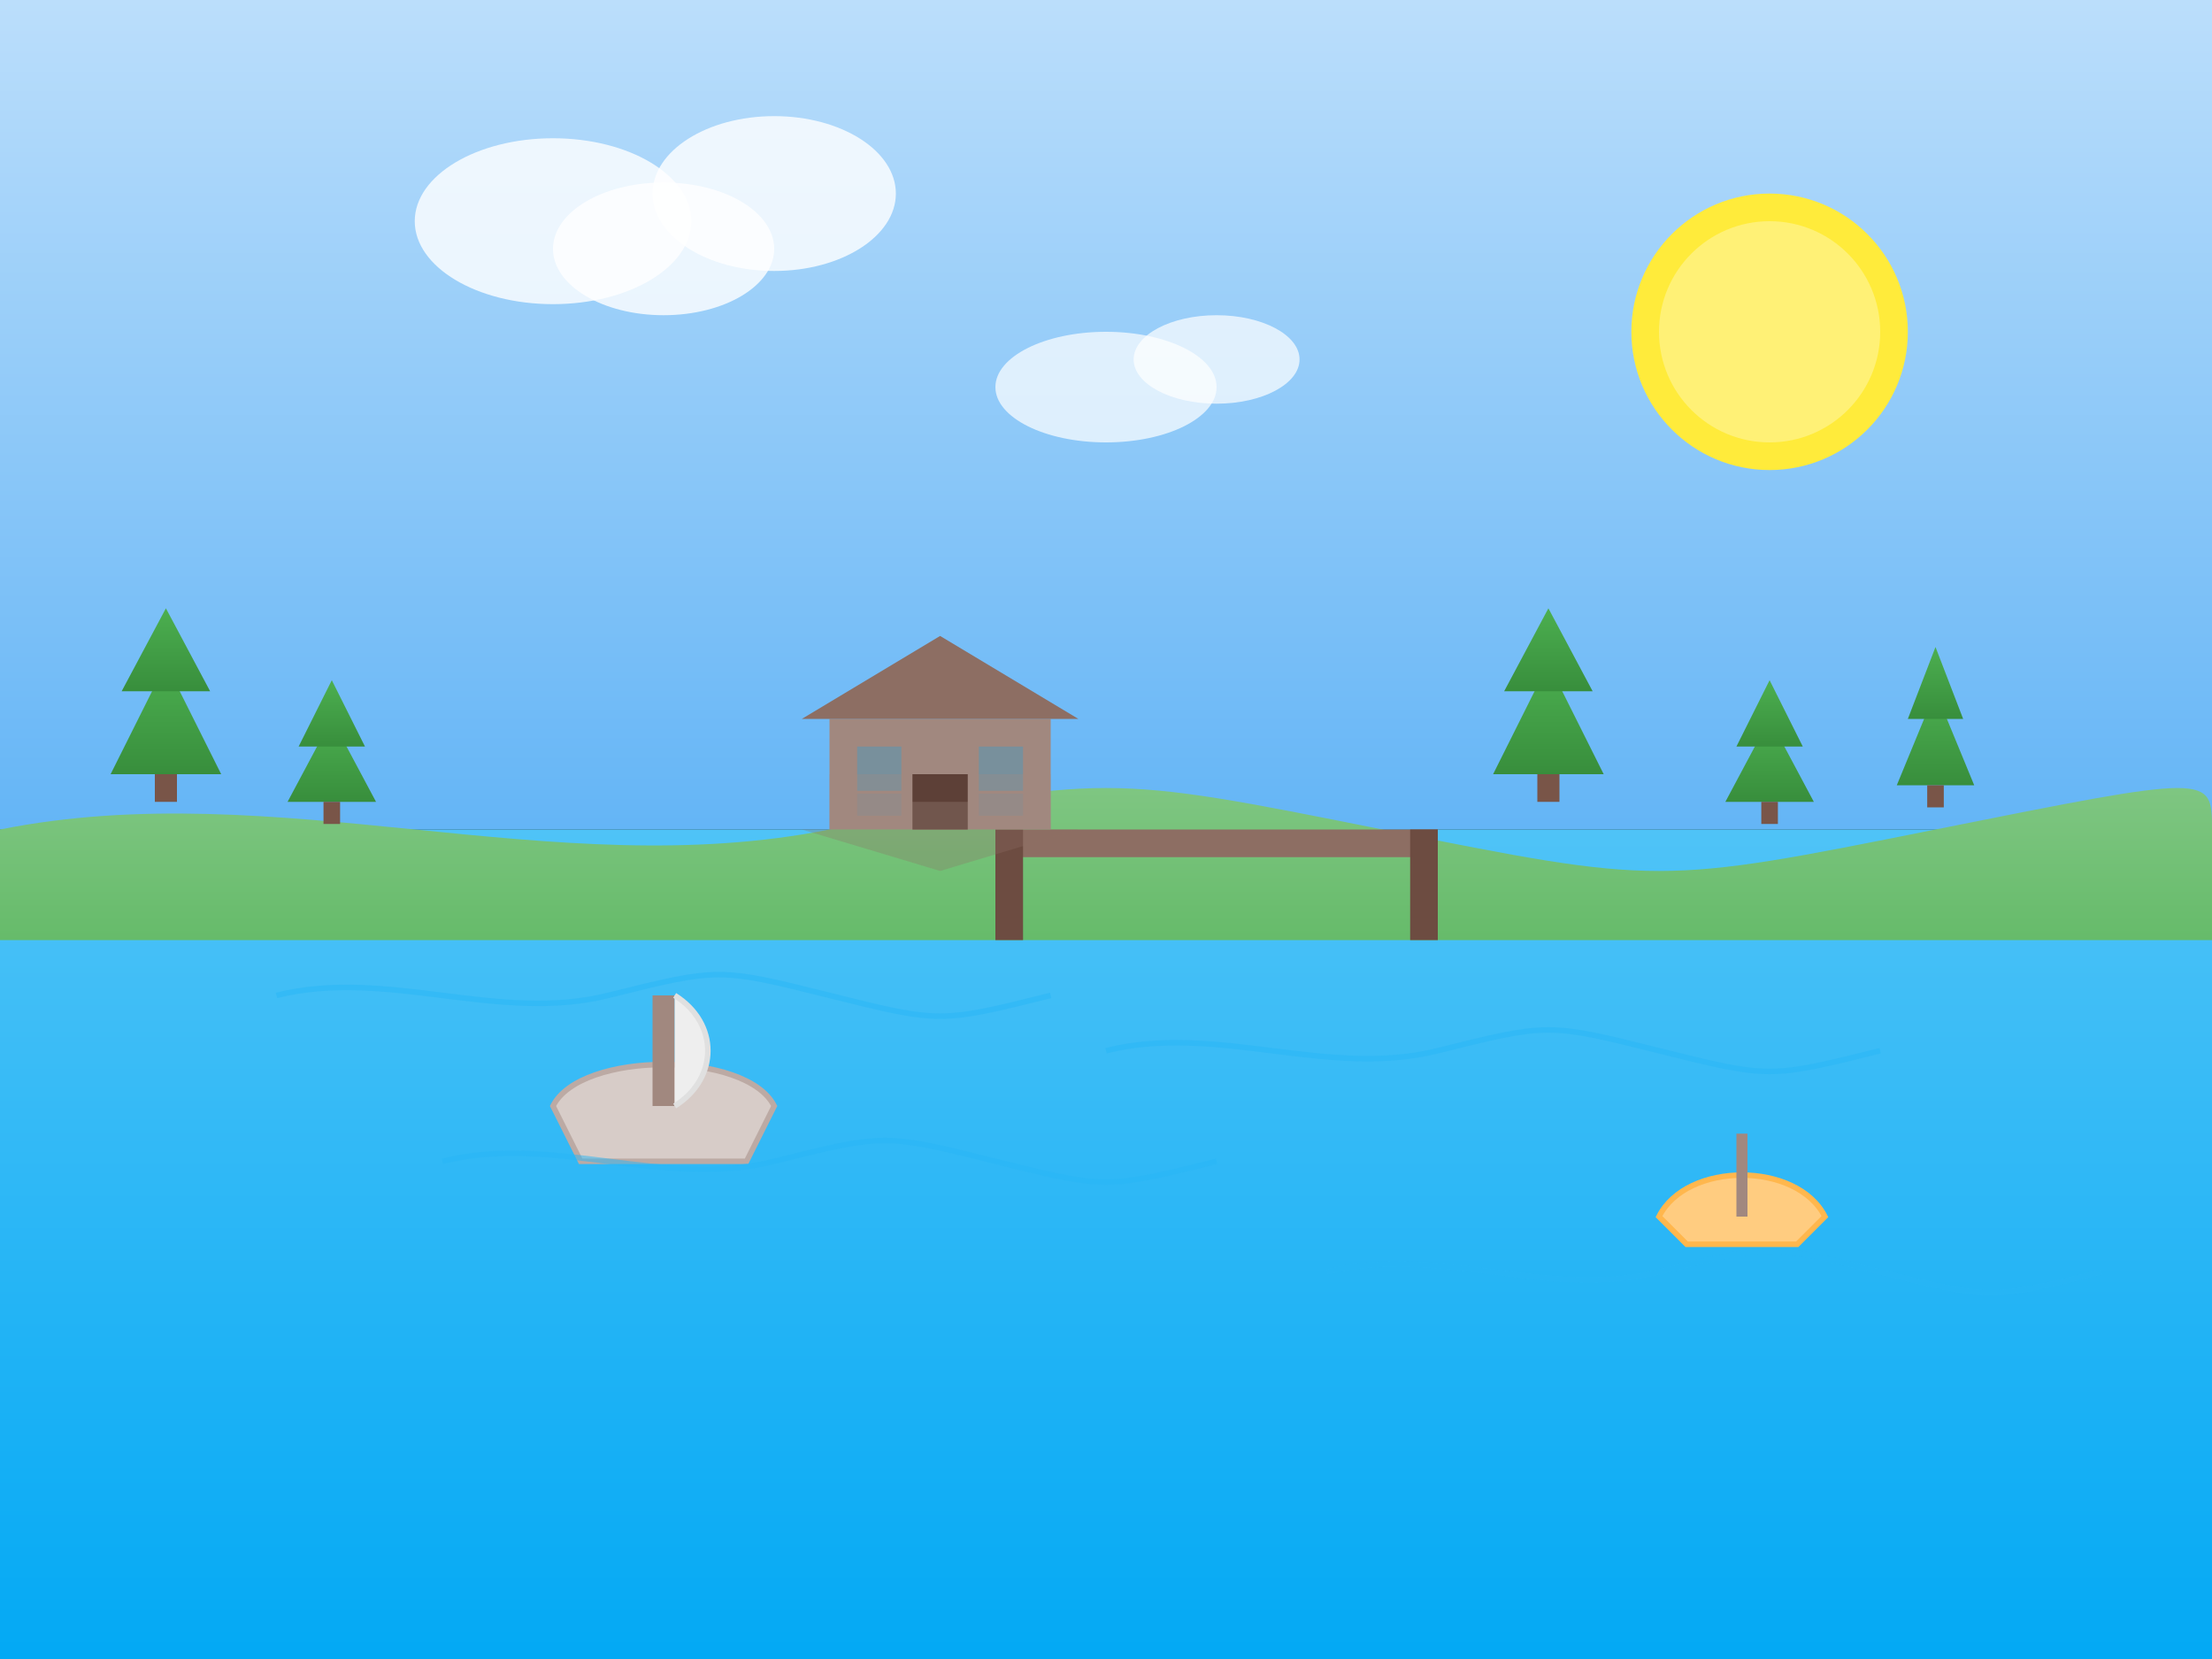 <?xml version="1.0" encoding="UTF-8"?>
<svg width="400" height="300" viewBox="0 0 400 300" xmlns="http://www.w3.org/2000/svg">
  <rect x="0" y="0" width="400" height="300" fill="#333333" stroke="none"/>
  <defs>
    <linearGradient id="skyGradient" x1="0%" y1="0%" x2="0%" y2="100%">
      <stop offset="0%" stop-color="#bbdefb" />
      <stop offset="100%" stop-color="#64b5f6" />
    </linearGradient>
    <linearGradient id="lakeGradient" x1="0%" y1="0%" x2="0%" y2="100%">
      <stop offset="0%" stop-color="#4fc3f7" />
      <stop offset="100%" stop-color="#03a9f4" />
    </linearGradient>
    <linearGradient id="grassGradient" x1="0%" y1="0%" x2="0%" y2="100%">
      <stop offset="0%" stop-color="#81c784" />
      <stop offset="100%" stop-color="#66bb6a" />
    </linearGradient>
    <linearGradient id="forestGradient" x1="0%" y1="0%" x2="0%" y2="100%">
      <stop offset="0%" stop-color="#4caf50" />
      <stop offset="100%" stop-color="#388e3c" />
    </linearGradient>
  </defs>
  
  <!-- Sky background -->
  <rect width="400" height="150" fill="url(#skyGradient)" />
  
  <!-- Lake -->
  <rect y="150" width="400" height="150" fill="url(#lakeGradient)" />
  
  <!-- Grass shores -->
  <path d="M0,150 C50,140 100,160 150,150 S200,140 250,150 S300,160 350,150 S400,140 400,150 L400,170 L0,170 Z" fill="url(#grassGradient)" />
  
  <!-- Trees on shore -->
  <g transform="translate(30, 140)">
    <polygon points="-10,0 10,0 0,-20" fill="url(#forestGradient)" />
    <polygon points="-8,-15 8,-15 0,-30" fill="url(#forestGradient)" />
    <rect x="-2" y="0" width="4" height="5" fill="#795548" />
  </g>
  
  <g transform="translate(60, 145)">
    <polygon points="-8,0 8,0 0,-15" fill="url(#forestGradient)" />
    <polygon points="-6,-10 6,-10 0,-22" fill="url(#forestGradient)" />
    <rect x="-1.5" y="0" width="3" height="4" fill="#795548" />
  </g>
  
  <g transform="translate(280, 140)">
    <polygon points="-10,0 10,0 0,-20" fill="url(#forestGradient)" />
    <polygon points="-8,-15 8,-15 0,-30" fill="url(#forestGradient)" />
    <rect x="-2" y="0" width="4" height="5" fill="#795548" />
  </g>
  
  <g transform="translate(320, 145)">
    <polygon points="-8,0 8,0 0,-15" fill="url(#forestGradient)" />
    <polygon points="-6,-10 6,-10 0,-22" fill="url(#forestGradient)" />
    <rect x="-1.5" y="0" width="3" height="4" fill="#795548" />
  </g>
  
  <g transform="translate(350, 142)">
    <polygon points="-7,0 7,0 0,-17" fill="url(#forestGradient)" />
    <polygon points="-5,-12 5,-12 0,-25" fill="url(#forestGradient)" />
    <rect x="-1.5" y="0" width="3" height="4" fill="#795548" />
  </g>
  
  <!-- Wooden pier -->
  <g transform="translate(180, 150)">
    <rect x="0" y="0" width="80" height="5" fill="#8d6e63" />
    <rect x="0" y="0" width="5" height="20" fill="#6d4c41" />
    <rect x="75" y="0" width="5" height="20" fill="#6d4c41" />
  </g>
  
  <!-- Boats -->
  <g transform="translate(100, 200)">
    <path d="M0,0 C5,-10 35,-10 40,0 L35,10 L5,10 Z" fill="#d7ccc8" stroke="#bcaaa4" stroke-width="1" />
    <rect x="18" y="-20" width="4" height="20" fill="#a1887f" />
    <path d="M22,-20 C30,-15 30,-5 22,0" fill="#eeeeee" stroke="#e0e0e0" stroke-width="1" />
  </g>
  
  <g transform="translate(300, 220)">
    <path d="M0,0 C5,-10 25,-10 30,0 L25,5 L5,5 Z" fill="#ffcc80" stroke="#ffb74d" stroke-width="1" />
    <rect x="14" y="-15" width="2" height="15" fill="#a1887f" />
  </g>
  
  <!-- Sun -->
  <circle cx="320" cy="60" r="25" fill="#ffeb3b" />
  <circle cx="320" cy="60" r="20" fill="#fff176" />
  
  <!-- Clouds -->
  <ellipse cx="100" cy="40" rx="25" ry="15" fill="white" opacity="0.8" />
  <ellipse cx="120" cy="45" rx="20" ry="12" fill="white" opacity="0.8" />
  <ellipse cx="140" cy="35" rx="22" ry="14" fill="white" opacity="0.8" />
  
  <ellipse cx="200" cy="70" rx="20" ry="10" fill="white" opacity="0.7" />
  <ellipse cx="220" cy="65" rx="15" ry="8" fill="white" opacity="0.7" />
  
  <!-- Lake house -->
  <g transform="translate(150, 130)">
    <rect x="0" y="0" width="40" height="20" fill="#a1887f" />
    <polygon points="-5,0 45,0 20,-15" fill="#8d6e63" />
    <rect x="15" y="10" width="10" height="10" fill="#5d4037" />
    <rect x="5" y="5" width="8" height="8" fill="#78909c" />
    <rect x="27" y="5" width="8" height="8" fill="#78909c" />
  </g>
  
  <!-- Reflections in water -->
  <g opacity="0.3">
    <g transform="translate(150, 150) scale(1,-0.5)">
      <rect x="0" y="0" width="40" height="20" fill="#a1887f" />
      <polygon points="-5,0 45,0 20,-15" fill="#8d6e63" />
      <rect x="15" y="10" width="10" height="10" fill="#5d4037" />
      <rect x="5" y="5" width="8" height="8" fill="#78909c" />
      <rect x="27" y="5" width="8" height="8" fill="#78909c" />
    </g>
  </g>
  
  <!-- Water ripples -->
  <path d="M50,180 C70,175 90,185 110,180 S130,175 150,180 S170,185 190,180" fill="none" stroke="#29b6f6" stroke-width="1" opacity="0.5" />
  <path d="M200,190 C220,185 240,195 260,190 S280,185 300,190 S320,195 340,190" fill="none" stroke="#29b6f6" stroke-width="1" opacity="0.5" />
  <path d="M80,210 C100,205 120,215 140,210 S160,205 180,210 S200,215 220,210" fill="none" stroke="#29b6f6" stroke-width="1" opacity="0.5" />
  <path d="M240,230 C260,225 280,235 300,230 S320,225 340,230 S360,235 380,230" fill="none" stroke="#29b6f6" stroke-width="1" opacity="0.5" />
</svg>